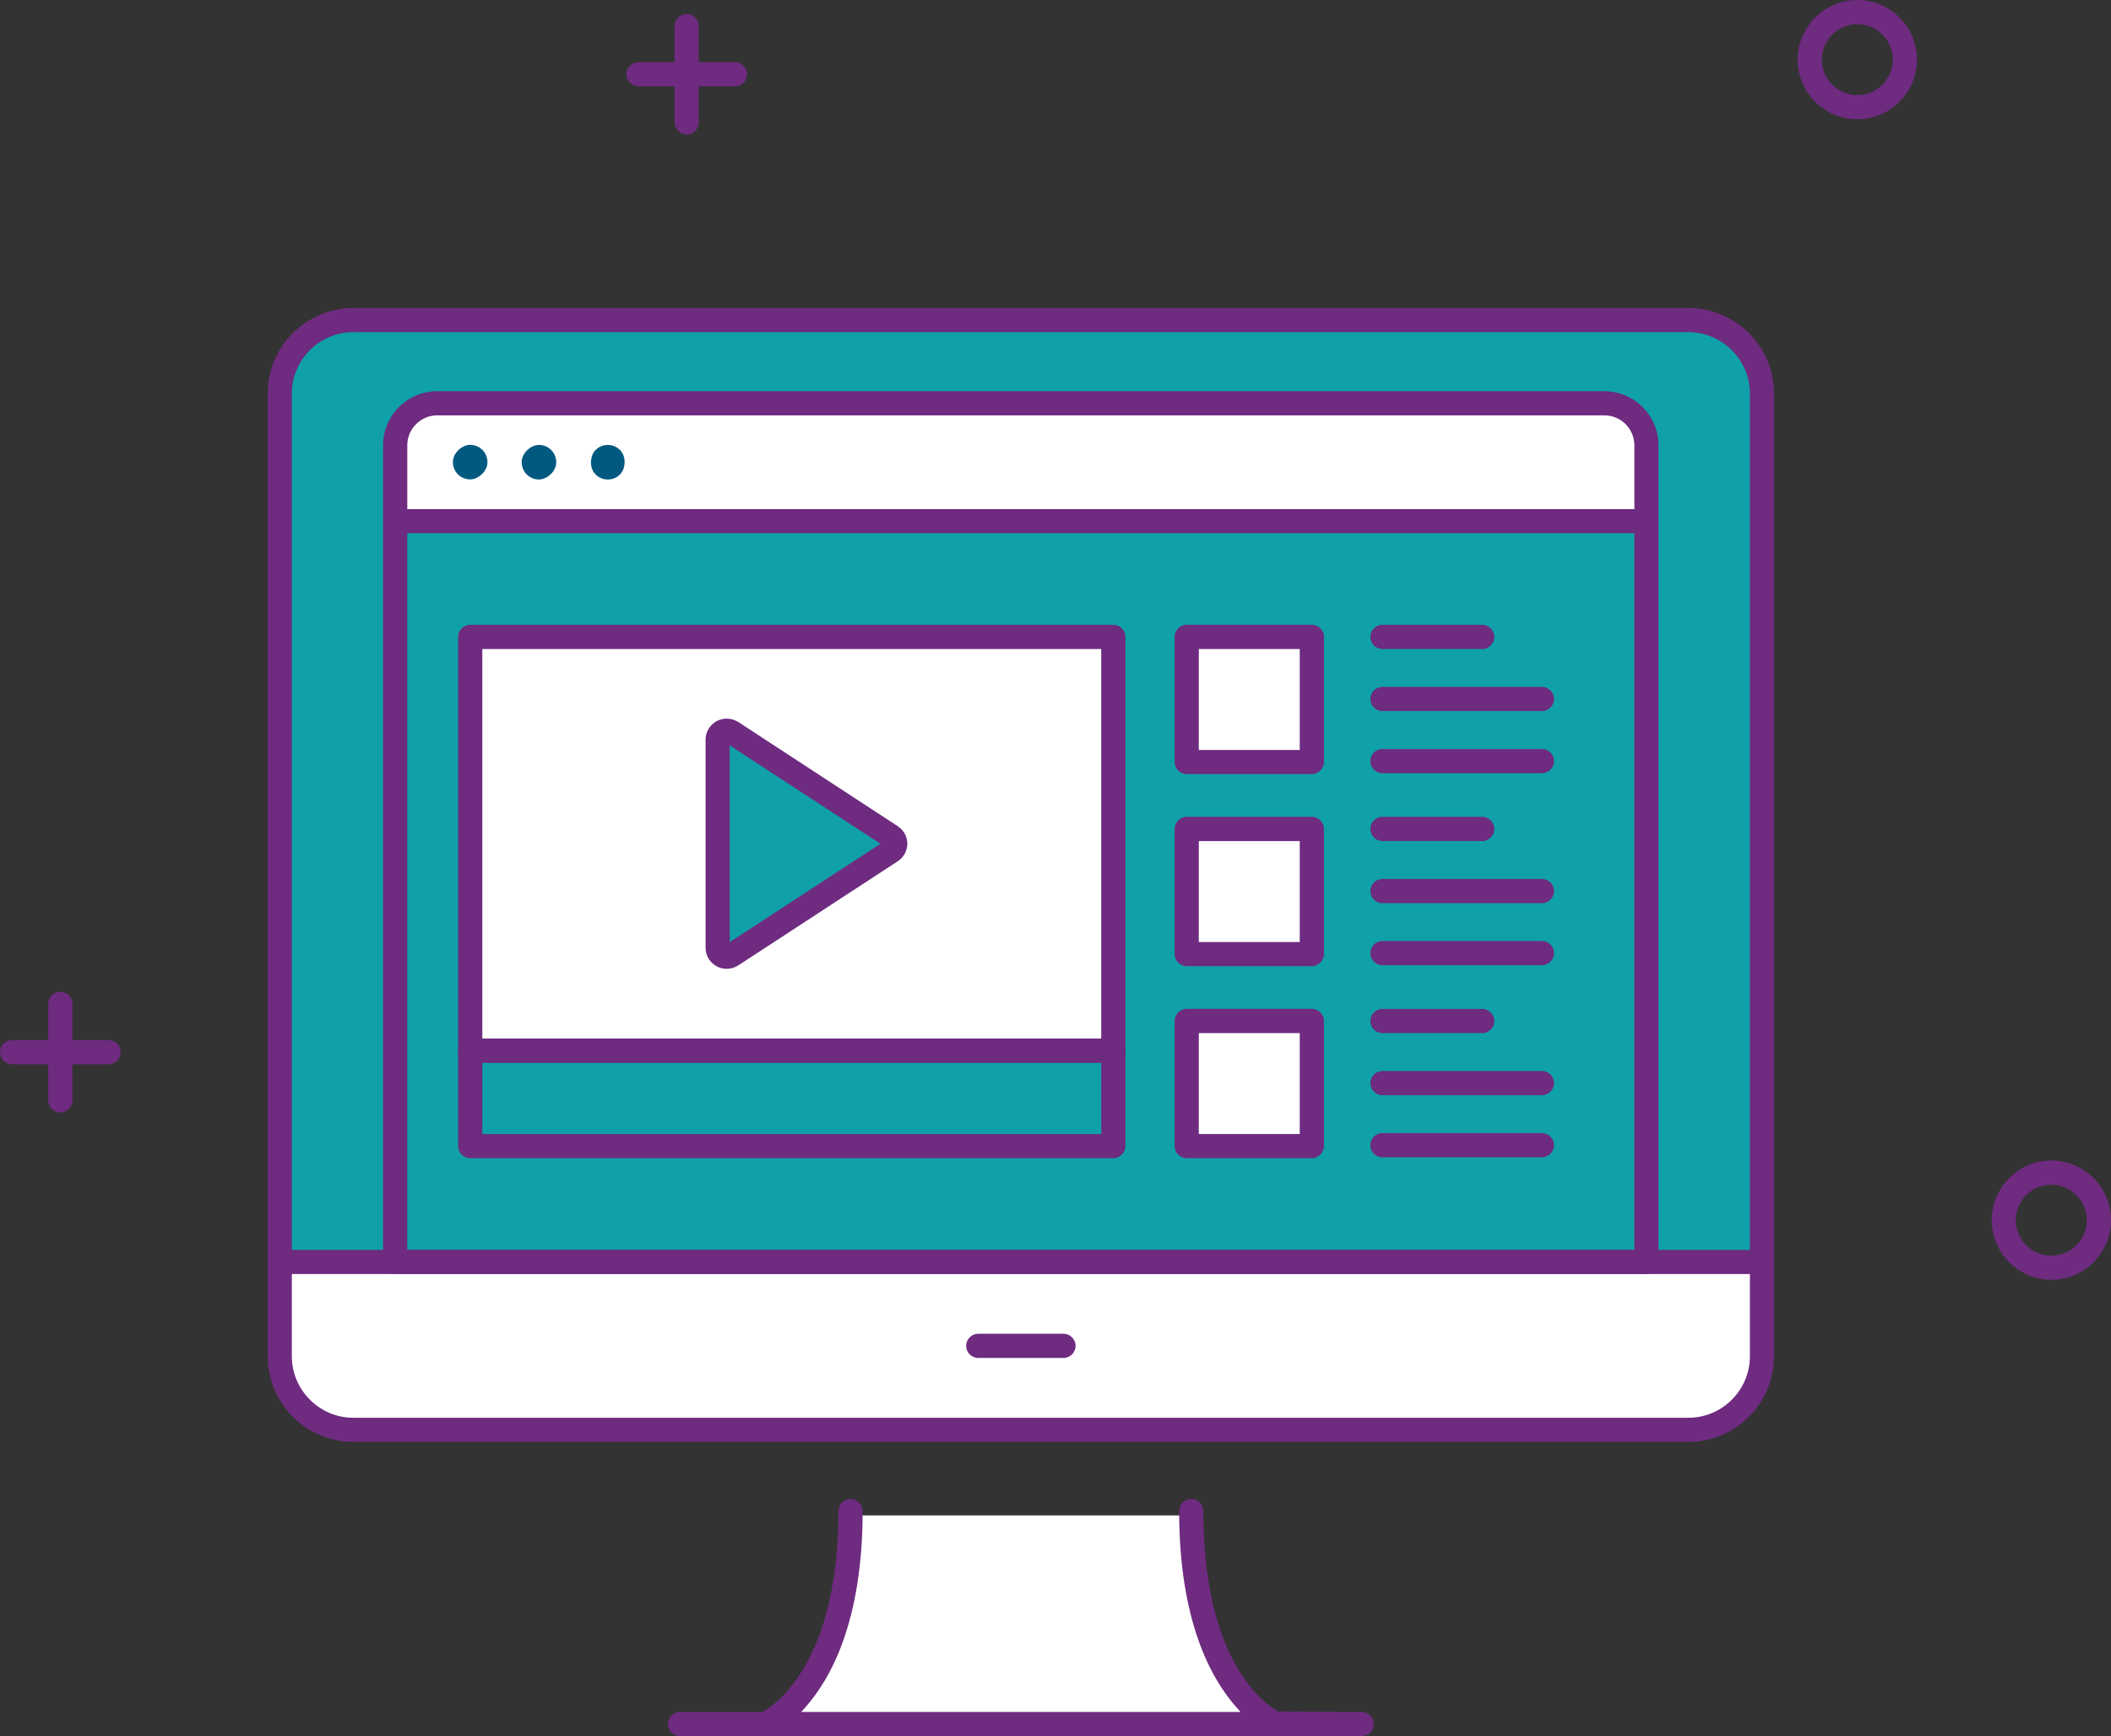 <?xml version="1.0" encoding="UTF-8"?><svg id="Layer_2" xmlns="http://www.w3.org/2000/svg" viewBox="0 0 263.31 216.57"><rect x="0" y="0" width="263.31" height="216.57" fill="#333333" stroke="none"/><defs><style>.cls-1{fill:#6e2b80;}.cls-1,.cls-2,.cls-3,.cls-4{stroke-width:0px;}.cls-2{fill:#0fa1a7;}.cls-3{fill:#015980;}.cls-4{fill:#fff;}</style></defs><g id="Layer_1-2"><path class="cls-1" d="m231.67,14.88c-4.1,0-7.44-3.34-7.44-7.44s3.34-7.44,7.44-7.44,7.44,3.34,7.44,7.44-3.34,7.44-7.44,7.44Zm0-11.86c-2.44,0-4.43,1.98-4.43,4.42s1.99,4.42,4.43,4.42,4.42-1.98,4.42-4.42-1.98-4.42-4.42-4.42Z"/><path class="cls-1" d="m255.87,159.64c-4.1,0-7.44-3.34-7.44-7.44s3.34-7.44,7.44-7.44,7.44,3.34,7.44,7.44-3.34,7.44-7.44,7.44Zm0-11.86c-2.44,0-4.43,1.99-4.43,4.43s1.99,4.42,4.43,4.42,4.42-1.98,4.42-4.42-1.98-4.43-4.42-4.43Z"/><path class="cls-1" d="m79.64,10.77c-.83,0-1.51-.68-1.51-1.51s.68-1.51,1.51-1.51h12.03c.83,0,1.51.68,1.51,1.51s-.68,1.51-1.51,1.51h-12.03Z"/><path class="cls-1" d="m85.65,16.78c-.83,0-1.51-.68-1.51-1.51V3.25c0-.83.68-1.51,1.51-1.51s1.51.68,1.51,1.51v12.03c0,.83-.68,1.51-1.51,1.51Z"/><path class="cls-1" d="m1.51,132.76c-.83,0-1.51-.68-1.51-1.51s.68-1.51,1.51-1.51h12.03c.83,0,1.51.68,1.51,1.51s-.68,1.51-1.51,1.51H1.51Z"/><path class="cls-1" d="m7.52,138.77c-.83,0-1.51-.68-1.51-1.51v-12.03c0-.83.68-1.51,1.51-1.51s1.51.68,1.51,1.51v12.03c0,.83-.68,1.51-1.51,1.51Z"/><path class="cls-2" d="m67.54,17.2h120.06c4.9,0,8.87,3.97,8.87,8.87v166.51c0,4.9-3.97,8.87-8.87,8.87h-120.06c-4.9,0-8.87-3.97-8.87-8.87V26.07c0-4.9,3.97-8.87,8.87-8.87Z" transform="translate(236.9 -18.24) rotate(90)"/><path class="cls-4" d="m98.29,215.56c-.3,0-.46-.17-.51-.32-.03-.09-.05-.26.14-.4,3.47-2.59,8.7-12.45,8.87-25.38,0-.24.23-.43.51-.43h40.89c.21.11.5.34.51.43.18,13.26,5.02,22.98,8.23,25.38.19.14.17.31.14.4-.05.15-.21.32-.51.32h-58.28Z"/><path class="cls-2" d="m49.71,156.54V54.87c0-2.81,2.22-5.1,4.94-5.1h145.57c2.72,0,4.94,2.29,4.94,5.1v101.66H49.71Z"/><path class="cls-4" d="m44.18,177.47c-4.89,0-8.87-3.98-8.87-8.87v-11.44h184.26v11.44c0,4.89-3.98,8.87-8.87,8.87H44.18Z"/><path class="cls-1" d="m44.08,179.86c-5.9,0-10.69-4.8-10.69-10.69V49.11c0-5.9,4.8-10.69,10.69-10.69h166.51c5.9,0,10.69,4.8,10.69,10.69v120.06c0,5.9-4.8,10.69-10.69,10.69H44.08Zm-7.68-10.69c0,4.23,3.45,7.68,7.68,7.68h166.51c4.23,0,7.68-3.45,7.68-7.68v-10.25H36.4v10.25Zm7.68-127.74c-4.23,0-7.68,3.45-7.68,7.68v106.8h181.87V49.11c0-4.23-3.44-7.68-7.68-7.68H44.08Z"/><path class="cls-1" d="m84.83,216.57c-.83,0-1.51-.68-1.51-1.51s.68-1.51,1.51-1.51h10.27l.07-.04c1.57-.88,9.41-6.22,9.41-25.02,0-.83.68-1.51,1.51-1.51s1.51.68,1.51,1.51c0,13.63-3.91,20.86-7.19,24.53l-.47.53h54.8l-.47-.53c-3.28-3.67-7.19-10.9-7.19-24.53,0-.83.68-1.51,1.51-1.51s1.51.68,1.51,1.51c0,19.03,7.82,24.18,9.39,25.02l10.35.04c.83,0,1.51.68,1.51,1.51s-.68,1.51-1.51,1.51h-85Z"/><path class="cls-1" d="m122.02,169.39c-.83,0-1.51-.68-1.51-1.51s.68-1.51,1.51-1.51h10.63c.83,0,1.51.68,1.51,1.51s-.68,1.51-1.51,1.51h-10.63Z"/><path class="cls-4" d="m49.85,64.02v-9.13c0-2.72,2.22-4.94,4.94-4.94h145.57c2.72,0,4.94,2.22,4.94,4.94v9.13H49.85Z"/><rect class="cls-3" x="56.49" y="55.5" width="4.31" height="4.31" rx="2.15" ry="2.15" transform="translate(116.3 -1) rotate(90)"/><rect class="cls-3" x="65.08" y="55.5" width="4.31" height="4.31" rx="2.15" ry="2.15" transform="translate(124.88 -9.58) rotate(90)"/><rect class="cls-3" x="73.66" y="55.5" width="4.31" height="4.31" rx="2.15" ry="2.15" transform="translate(62.97 -36.72) rotate(45)"/><path class="cls-1" d="m49.29,158.92c-.83,0-1.51-.68-1.51-1.51V55.56c0-3.73,3.03-6.76,6.76-6.76h145.57c3.73,0,6.76,3.03,6.76,6.76v101.86c0,.83-.68,1.51-1.51,1.51H49.29Zm1.51-3.01h153.06v-89.4H50.8v89.4Zm3.74-104.1c-2.06,0-3.74,1.68-3.74,3.75v7.94h153.06v-7.94c0-2.07-1.68-3.75-3.75-3.75H54.55Z"/><rect class="cls-4" x="73.47" y="65.66" width="50.97" height="79.59" transform="translate(204.4 6.49) rotate(90)"/><rect class="cls-2" x="93.31" y="97.41" width="11.28" height="79.59" transform="translate(-38.25 236.16) rotate(-90)"/><path class="cls-2" d="m90.76,119.13c-.39,0-.82-.3-.82-.79v-25.97c0-.49.43-.79.82-.79.16,0,.32.05.45.14l19.89,12.98c.23.15.36.39.36.66s-.13.51-.36.66l-19.89,12.99c-.14.09-.29.14-.45.14Z"/><rect class="cls-4" x="148.33" y="79.77" width="14.97" height="14.97" transform="translate(243.08 -68.57) rotate(90)"/><rect class="cls-4" x="148.33" y="103.72" width="14.97" height="14.97" transform="translate(267.03 -44.61) rotate(90)"/><rect class="cls-4" x="148.33" y="127.68" width="14.97" height="14.97" transform="translate(290.99 -20.66) rotate(90)"/><path class="cls-1" d="m90.65,120.85c-.44,0-.88-.11-1.27-.32-.85-.46-1.37-1.34-1.37-2.3v-25.97c0-.96.53-1.84,1.37-2.3.39-.21.82-.32,1.26-.32.52,0,1.02.15,1.46.43l19.88,12.99c.74.48,1.19,1.3,1.19,2.18,0,.88-.44,1.7-1.19,2.19l-19.89,12.99c-.43.28-.94.43-1.45.43Zm.37-3.33l18.8-12.27-18.8-12.27v24.55Z"/><path class="cls-1" d="m58.65,132.56c-.83,0-1.51-.68-1.51-1.51v-51.6c0-.83.68-1.51,1.51-1.51h80.22c.83,0,1.51.68,1.51,1.51v51.6c0,.83-.68,1.51-1.51,1.51H58.65Zm1.51-3.01h77.2v-48.59H60.16v48.59Z"/><path class="cls-1" d="m58.65,144.47c-.83,0-1.51-.68-1.51-1.51v-11.91c0-.83.68-1.51,1.51-1.51h80.22c.83,0,1.51.68,1.51,1.51v11.91c0,.83-.68,1.51-1.51,1.51H58.65Zm1.51-3.01h77.2v-8.9H60.16v8.9Z"/><path class="cls-1" d="m148.02,96.56c-.83,0-1.51-.68-1.51-1.51v-15.61c0-.83.68-1.51,1.51-1.51h15.61c.83,0,1.51.68,1.51,1.51v15.61c0,.83-.68,1.51-1.51,1.51h-15.61Zm1.51-3.01h12.59v-12.59h-12.59v12.59Z"/><path class="cls-1" d="m148.02,120.52c-.83,0-1.51-.68-1.51-1.51v-15.61c0-.83.68-1.51,1.51-1.51h15.61c.83,0,1.51.68,1.51,1.51v15.61c0,.83-.68,1.51-1.51,1.51h-15.61Zm1.51-3.01h12.59v-12.59h-12.59v12.59Z"/><path class="cls-1" d="m148.02,144.47c-.83,0-1.51-.68-1.51-1.51v-15.61c0-.83.68-1.51,1.51-1.51h15.61c.83,0,1.51.68,1.51,1.51v15.61c0,.83-.68,1.51-1.51,1.51h-15.61Zm1.51-3.01h12.59v-12.59h-12.59v12.59Z"/><path class="cls-1" d="m172.43,80.96c-.83,0-1.51-.68-1.51-1.51s.68-1.51,1.51-1.51h12.45c.83,0,1.51.68,1.51,1.51s-.68,1.51-1.51,1.51h-12.45Z"/><path class="cls-1" d="m172.43,88.7c-.83,0-1.51-.68-1.51-1.51s.68-1.51,1.51-1.51h19.9c.83,0,1.51.68,1.51,1.51s-.68,1.51-1.51,1.51h-19.9Z"/><path class="cls-1" d="m172.43,96.45c-.83,0-1.51-.68-1.51-1.51s.68-1.51,1.51-1.51h19.9c.83,0,1.51.68,1.51,1.51s-.68,1.51-1.51,1.51h-19.9Z"/><path class="cls-1" d="m172.43,104.91c-.83,0-1.51-.68-1.51-1.51s.68-1.51,1.51-1.51h12.45c.83,0,1.51.68,1.51,1.51s-.68,1.51-1.51,1.51h-12.45Z"/><path class="cls-1" d="m172.43,112.66c-.83,0-1.51-.68-1.51-1.51s.68-1.51,1.51-1.51h19.9c.83,0,1.51.68,1.51,1.51s-.68,1.51-1.51,1.51h-19.9Z"/><path class="cls-1" d="m172.43,120.4c-.83,0-1.51-.68-1.51-1.51s.68-1.51,1.51-1.51h19.9c.83,0,1.51.68,1.51,1.51s-.68,1.51-1.51,1.51h-19.9Z"/><path class="cls-1" d="m172.43,128.87c-.83,0-1.51-.68-1.51-1.51s.68-1.51,1.51-1.51h12.45c.83,0,1.51.68,1.51,1.51s-.68,1.51-1.51,1.51h-12.45Z"/><path class="cls-1" d="m172.43,136.61c-.83,0-1.51-.68-1.51-1.51s.68-1.51,1.51-1.51h19.9c.83,0,1.51.68,1.51,1.51s-.68,1.51-1.51,1.51h-19.9Z"/><path class="cls-1" d="m172.43,144.36c-.83,0-1.51-.68-1.51-1.51s.68-1.51,1.51-1.51h19.9c.83,0,1.51.68,1.51,1.51s-.68,1.51-1.51,1.51h-19.9Z"/></g></svg>